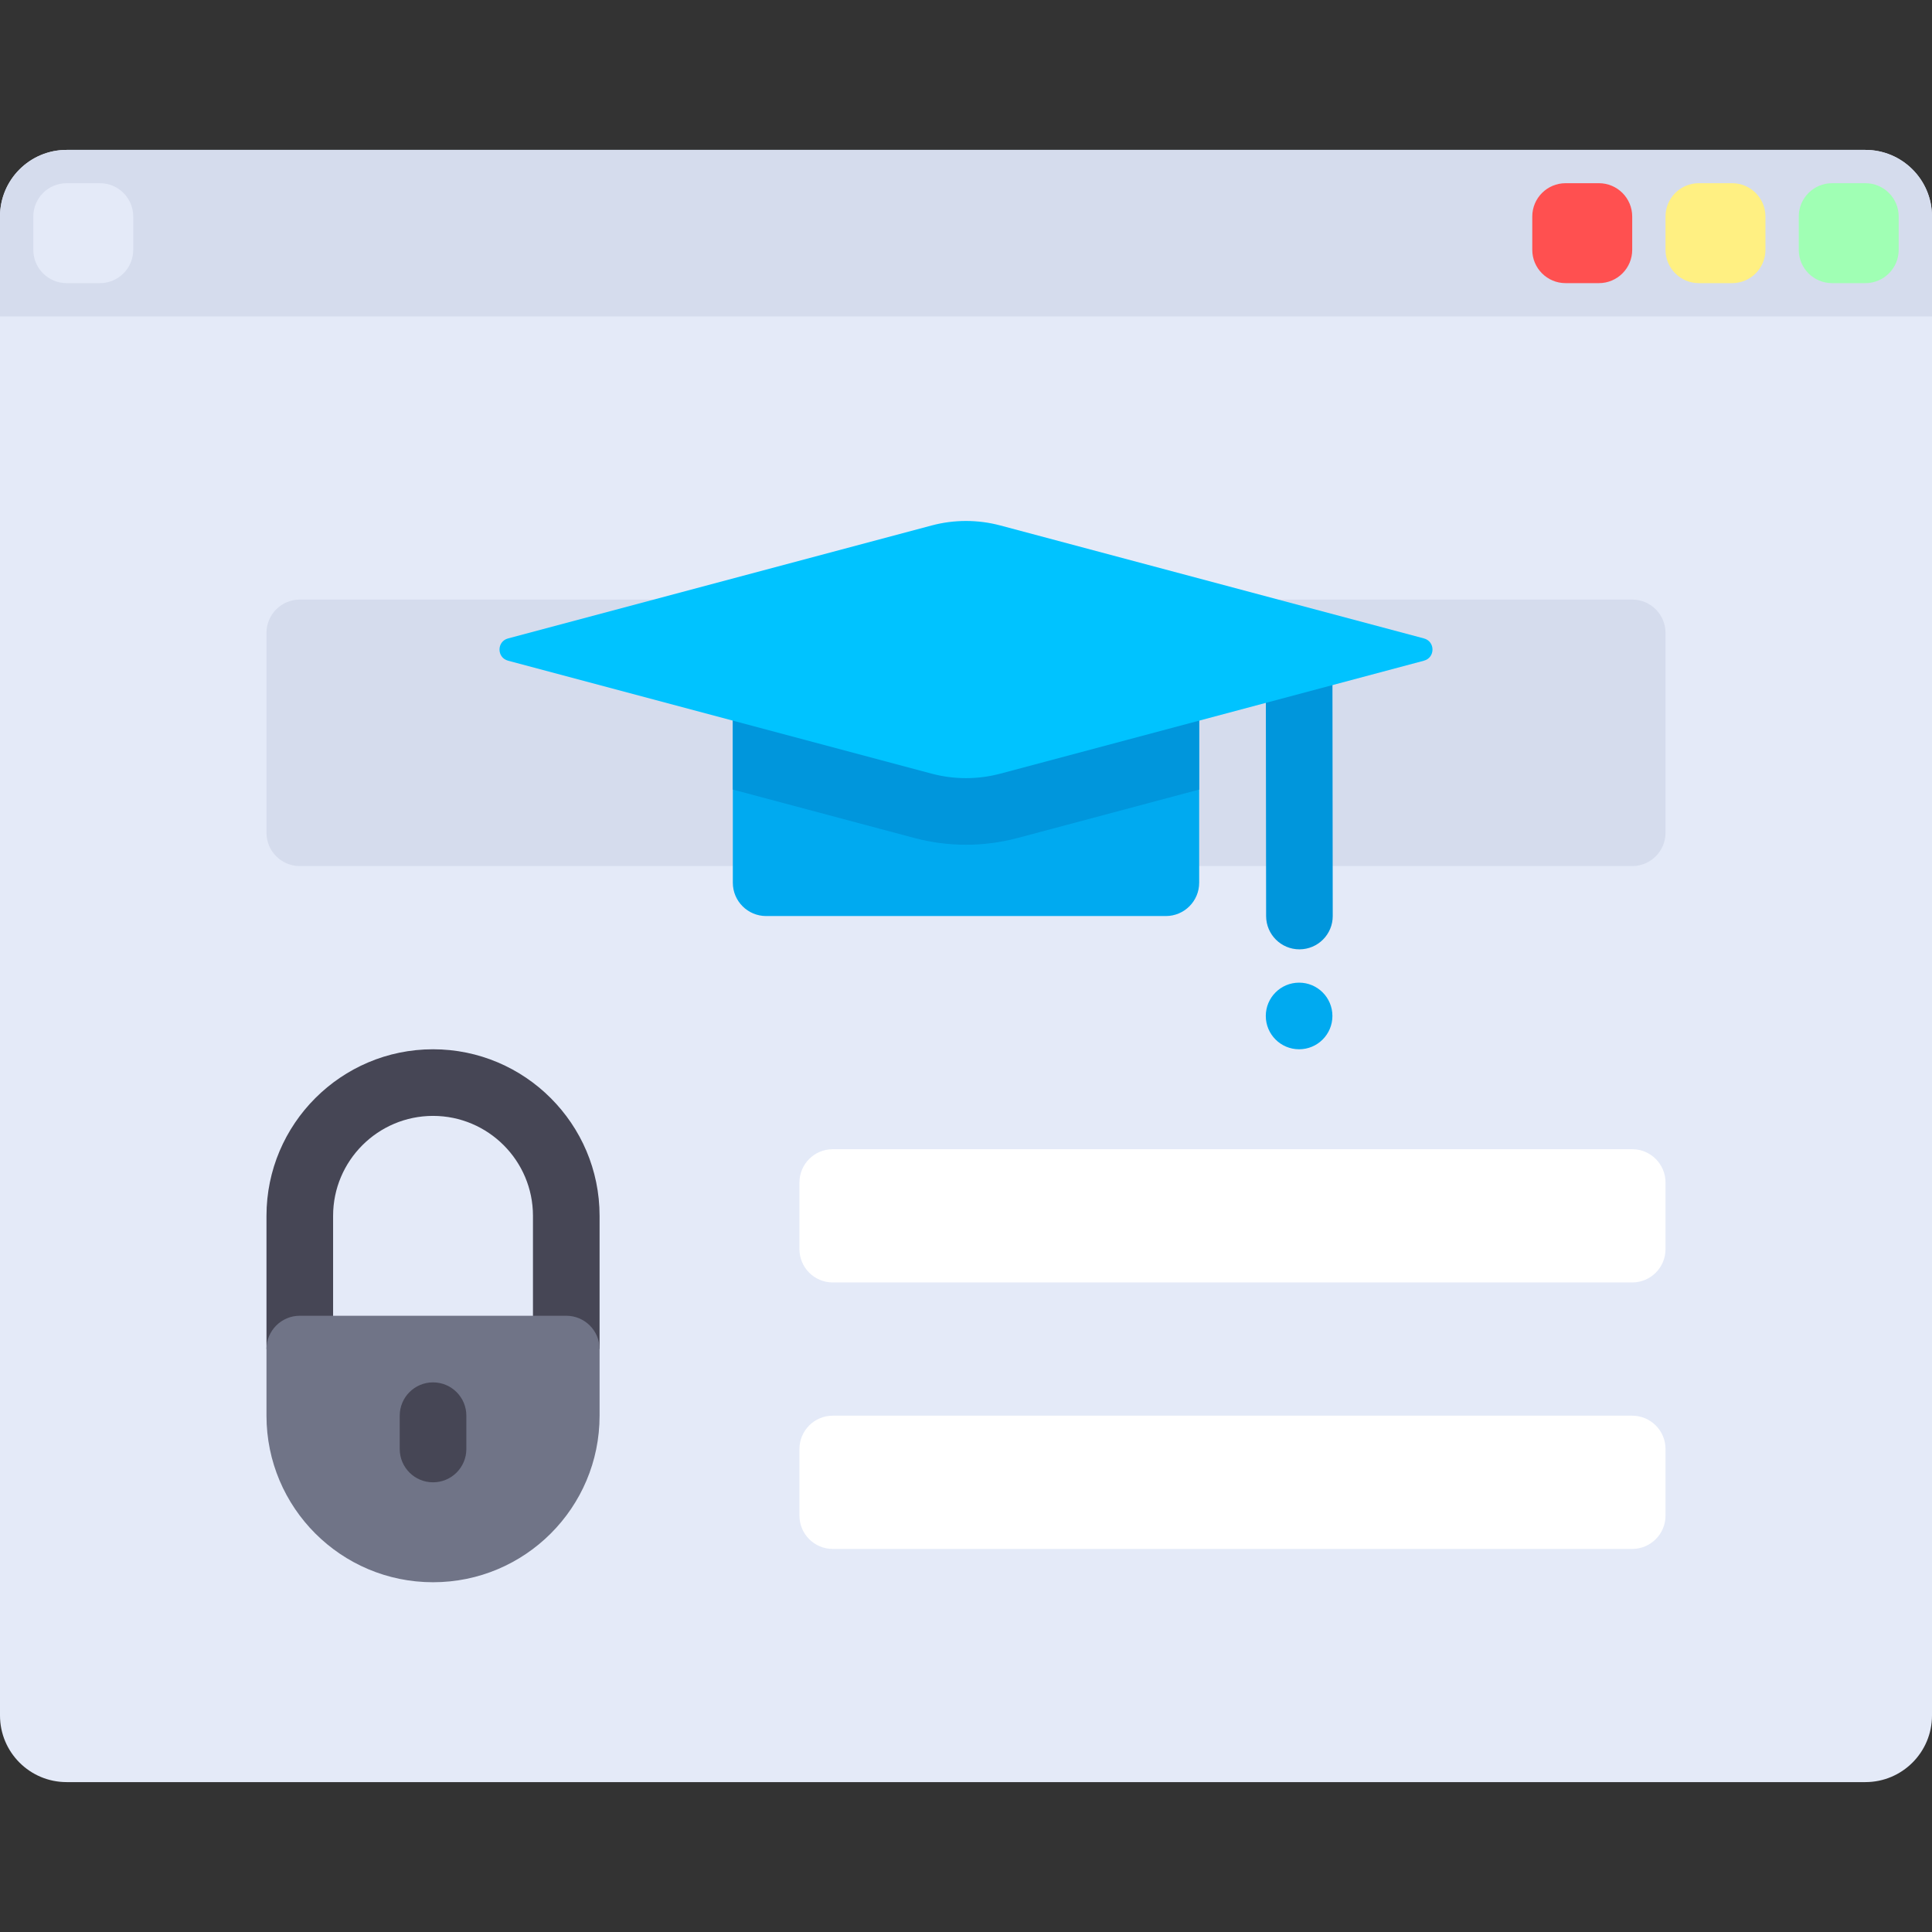 <?xml version="1.0" encoding="iso-8859-1"?>
<!-- Uploaded to: SVG Repo, www.svgrepo.com, Generator: SVG Repo Mixer Tools -->
<svg height="800px" width="800px" version="1.1" id="Layer_1" xmlns="http://www.w3.org/2000/svg" xmlns:xlink="http://www.w3.org/1999/xlink" 
	 viewBox="0 0 512 512" xml:space="preserve">
<rect x="0" y="0" width="512" height="512" fill="#333333" stroke="none"/>
<path style="fill:#E4EAF8;" d="M494.345,472.276H17.655C7.904,472.276,0,464.372,0,454.621V57.379
	c0-9.751,7.904-17.655,17.655-17.655h476.69c9.751,0,17.655,7.904,17.655,17.655v397.241
	C512,464.372,504.096,472.276,494.345,472.276z"/>
<g>
	<path style="fill:#D5DCED;" d="M432.552,229.517H79.448c-4.875,0-8.828-3.953-8.828-8.828v-52.966c0-4.875,3.953-8.828,8.828-8.828
		h353.103c4.875,0,8.828,3.953,8.828,8.828v52.966C441.379,225.565,437.427,229.517,432.552,229.517z"/>
	<path style="fill:#D5DCED;" d="M512,83.862H0V57.379c0-9.751,7.904-17.655,17.655-17.655h476.69
		c9.751,0,17.655,7.904,17.655,17.655V83.862z"/>
</g>
<path style="fill:#E4EAF8;" d="M26.483,75.034h-8.828c-4.875,0-8.828-3.953-8.828-8.828v-8.828c0-4.875,3.953-8.828,8.828-8.828
	h8.828c4.875,0,8.828,3.953,8.828,8.828v8.828C35.31,71.082,31.358,75.034,26.483,75.034z"/>
<path style="fill:#FF5050;" d="M423.724,75.034h-8.828c-4.875,0-8.828-3.953-8.828-8.828v-8.828c0-4.875,3.953-8.828,8.828-8.828
	h8.828c4.875,0,8.828,3.953,8.828,8.828v8.828C432.552,71.082,428.599,75.034,423.724,75.034z"/>
<path style="fill:#FFF082;" d="M459.034,75.034h-8.828c-4.875,0-8.828-3.953-8.828-8.828v-8.828c0-4.875,3.953-8.828,8.828-8.828
	h8.828c4.875,0,8.828,3.953,8.828,8.828v8.828C467.862,71.082,463.91,75.034,459.034,75.034z"/>
<path style="fill:#A0FFB4;" d="M494.345,75.034h-8.828c-4.875,0-8.828-3.953-8.828-8.828v-8.828c0-4.875,3.953-8.828,8.828-8.828
	h8.828c4.875,0,8.828,3.953,8.828,8.828v8.828C503.172,71.082,499.22,75.034,494.345,75.034z"/>
<g>
	<path style="fill:#FFFFFF;" d="M432.552,339.862H220.69c-4.875,0-8.828-3.953-8.828-8.828v-17.655c0-4.875,3.953-8.828,8.828-8.828
		h211.862c4.875,0,8.828,3.953,8.828,8.828v17.655C441.379,335.91,437.427,339.862,432.552,339.862z"/>
	<path style="fill:#FFFFFF;" d="M432.552,410.483H220.69c-4.875,0-8.828-3.953-8.828-8.828V384c0-4.875,3.953-8.828,8.828-8.828
		h211.862c4.875,0,8.828,3.953,8.828,8.828v17.655C441.379,406.53,437.427,410.483,432.552,410.483z"/>
</g>
<path style="fill:#464655;" d="M158.897,357.517h-17.655v-35.31c0-14.603-11.88-26.483-26.483-26.483s-26.483,11.88-26.483,26.483
	v35.31H70.621v-35.31c0-24.337,19.801-44.138,44.138-44.138s44.138,19.801,44.138,44.138V357.517z"/>
<path style="fill:#707487;" d="M114.759,419.31L114.759,419.31c24.376,0,44.138-19.762,44.138-44.138v-17.655
	c0-4.875-3.953-8.828-8.828-8.828H79.448c-4.875,0-8.828,3.953-8.828,8.828v17.655C70.621,399.549,90.382,419.31,114.759,419.31z"/>
<path style="fill:#464655;" d="M114.759,392.828c-4.879,0-8.828-3.948-8.828-8.828v-8.828c0-4.879,3.948-8.828,8.828-8.828
	c4.879,0,8.828,3.948,8.828,8.828V384C123.586,388.879,119.638,392.828,114.759,392.828z"/>
<path style="fill:#00AAF0;" d="M194.207,180.966v52.966c0,4.875,3.953,8.828,8.828,8.828h105.931c4.875,0,8.828-3.953,8.828-8.828
	v-52.966H194.207z"/>
<g>
	<path style="fill:#0096DC;" d="M353.103,172.129l-17.655,0.018l0.086,70.621c0.009,4.871,3.957,8.819,8.828,8.819h0.009
		c4.879-0.009,8.828-3.966,8.819-8.836L353.103,172.129z"/>
	<path style="fill:#0096DC;" d="M194.207,209.241l48.146,12.839c4.45,1.186,9.042,1.789,13.647,1.789
		c4.606,0,9.197-0.601,13.647-1.789l48.146-12.839v-28.276H194.207V209.241z"/>
</g>
<path style="fill:#00C3FF;" d="M246.902,139.254l-112.263,29.937c-3.019,0.806-3.019,5.09,0,5.895l112.263,29.937
	c5.961,1.59,12.235,1.59,18.196,0l112.263-29.937c3.019-0.806,3.019-5.09,0-5.895l-112.263-29.937
	C259.137,137.664,252.863,137.664,246.902,139.254z"/>
<circle style="fill:#00AAF0;" cx="344.276" cy="269.241" r="8.828"/>
</svg>